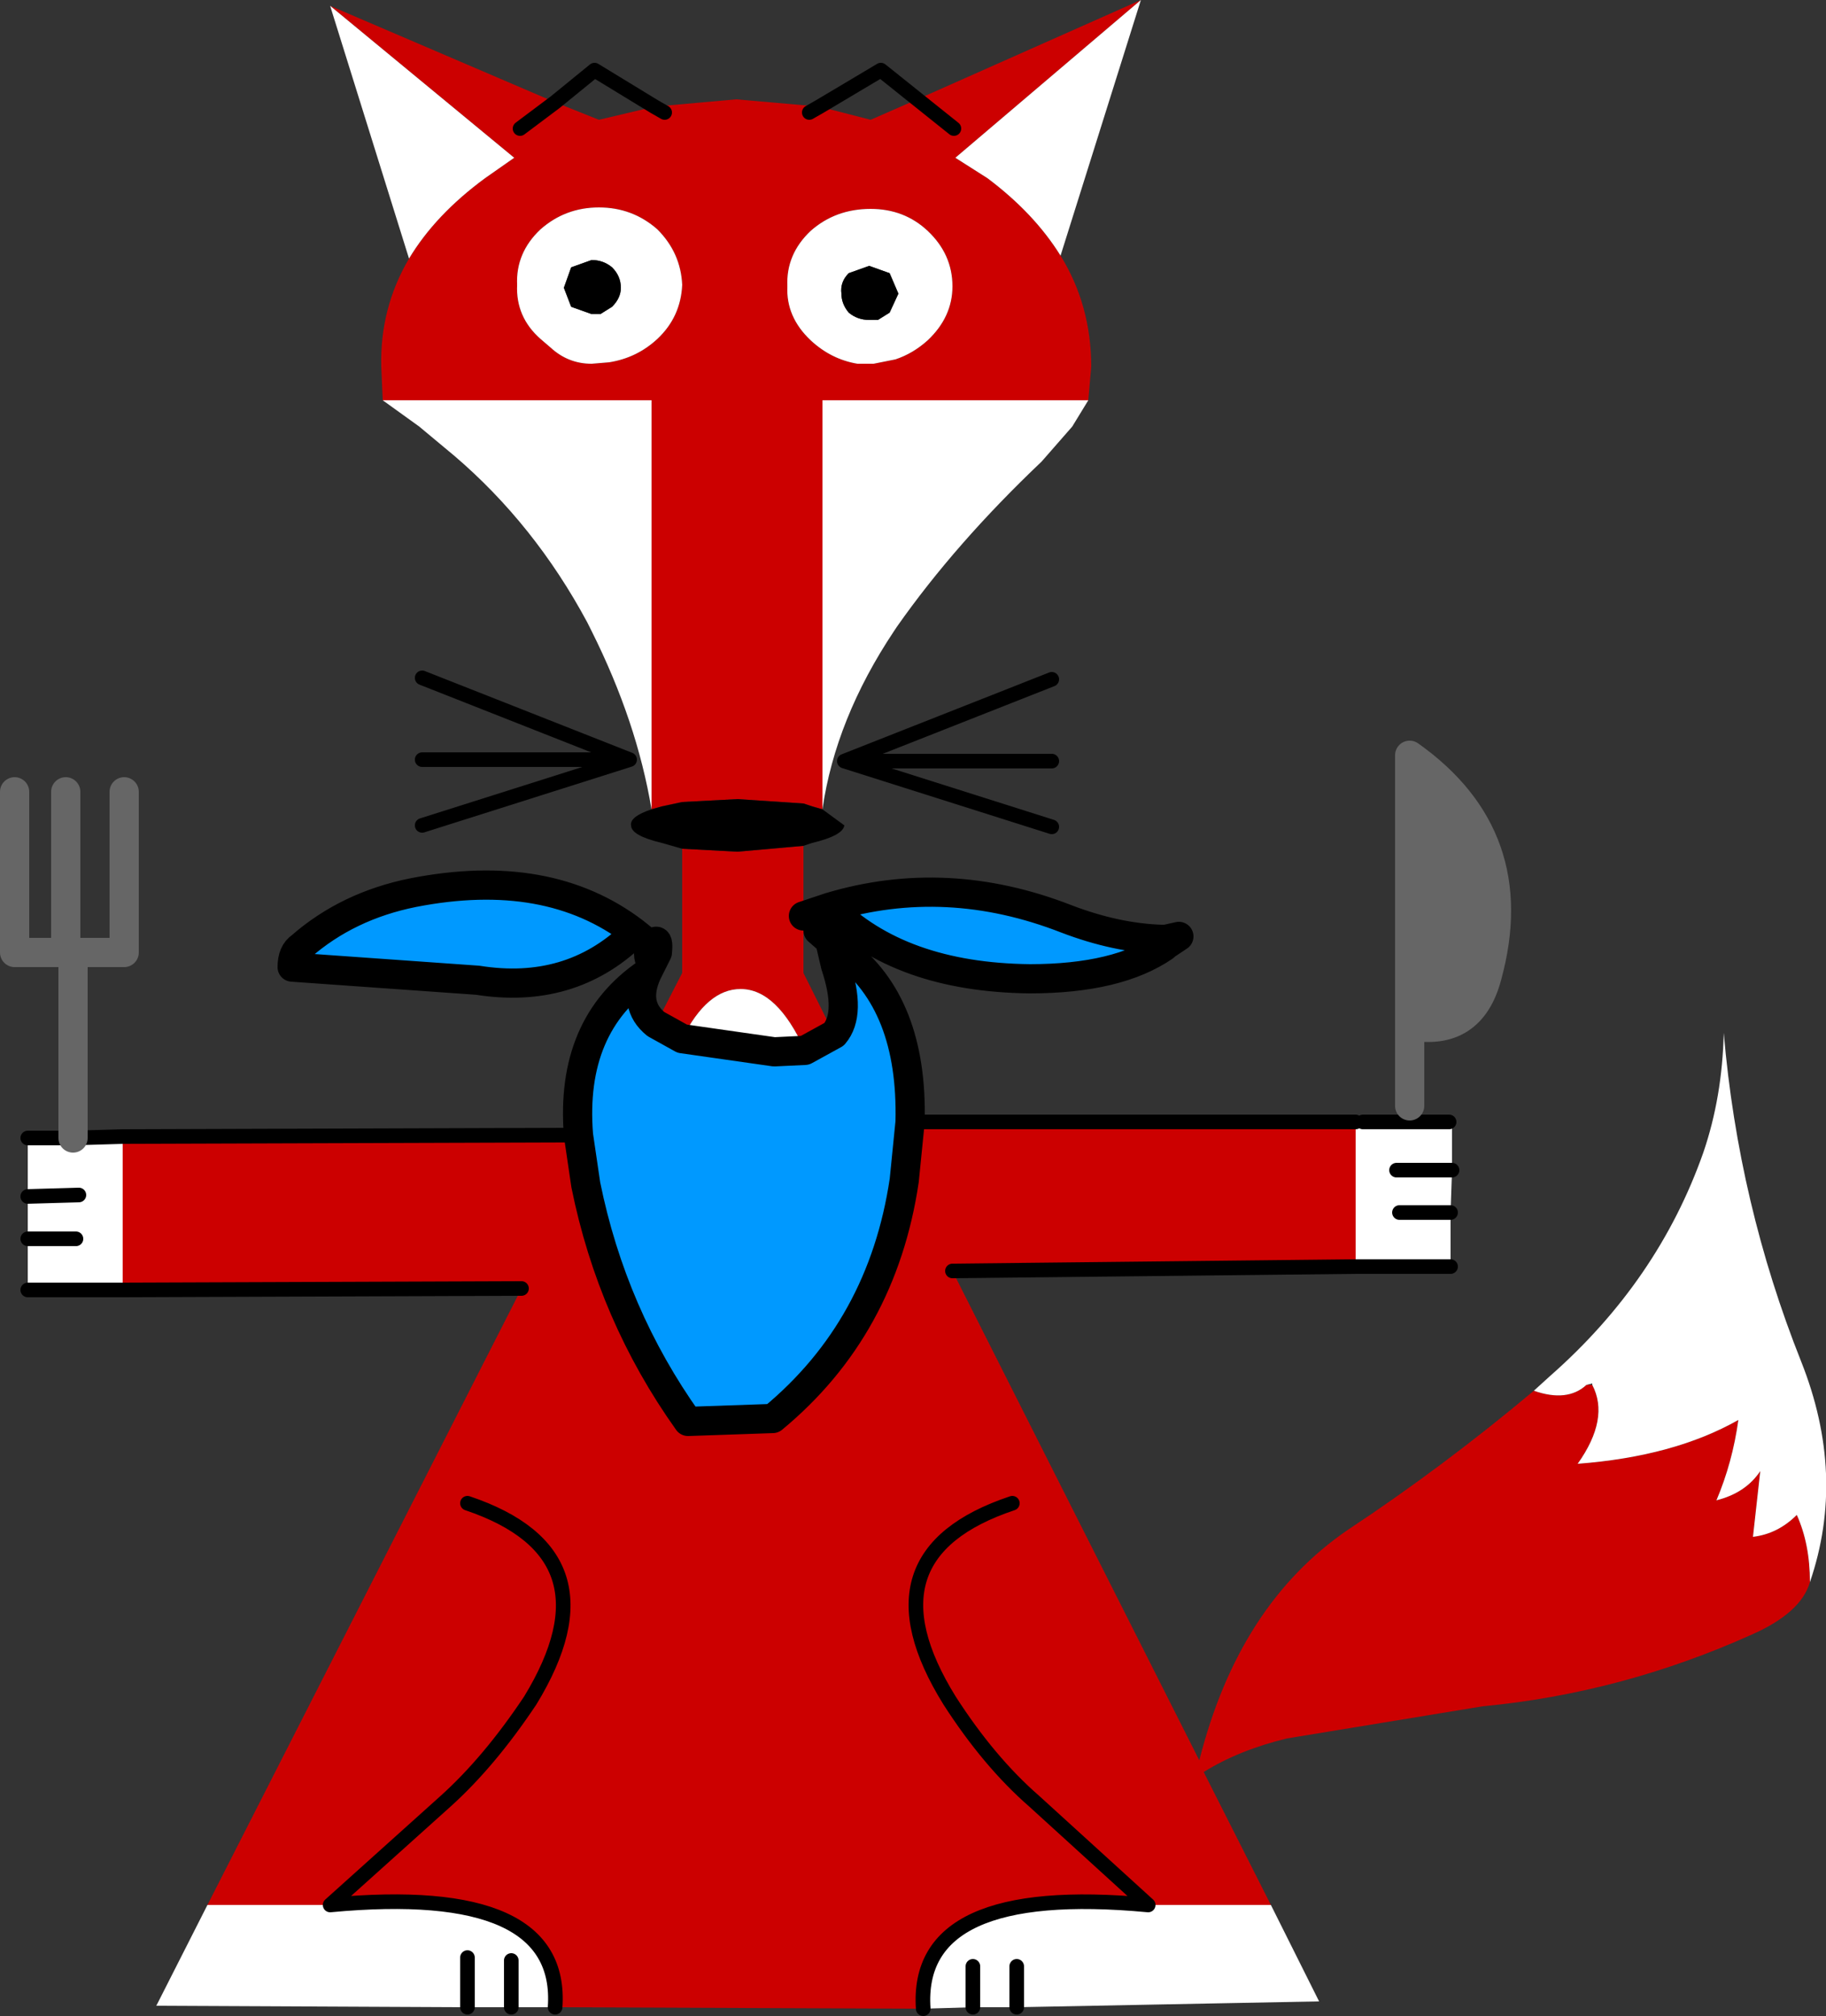 <?xml version="1.0" encoding="UTF-8" standalone="no"?>
<svg xmlns:xlink="http://www.w3.org/1999/xlink" height="69.0px" width="62.5px" xmlns="http://www.w3.org/2000/svg">
  <rect width="100%" height="100%" fill="#333333" stroke="none"/>
  <g transform="matrix(1.0, 0.0, 0.0, 1.0, 25.5, 32.6)">
    <path d="M13.55 -32.6 L7.2 -27.2 8.3 -26.5 Q9.9 -25.3 10.8 -23.85 11.85 -22.15 11.85 -20.05 L11.75 -18.9 2.65 -18.9 2.65 -4.9 2.3 -5.0 2.0 -5.1 -0.25 -5.25 -2.15 -5.15 -2.85 -5.0 -3.2 -4.9 -3.2 -18.9 -12.4 -18.9 -12.45 -20.05 Q-12.5 -22.05 -11.5 -23.75 -10.6 -25.25 -8.9 -26.5 L-7.9 -27.2 -14.2 -32.4 -6.5 -29.1 -5.0 -28.5 -3.1 -28.95 -0.3 -29.2 2.55 -28.95 4.3 -28.5 5.9 -29.2 13.55 -32.6 M7.15 -28.2 L5.9 -29.2 7.15 -28.2 M2.2 -28.75 L2.55 -28.95 2.2 -28.75 M-2.75 -28.75 L-3.1 -28.95 -2.75 -28.75 M2.0 -3.65 L2.0 -1.25 2.0 0.7 3.05 2.8 2.05 3.35 Q1.1 1.25 -0.15 1.25 -1.3 1.25 -2.15 2.95 L-3.05 2.45 -2.15 0.7 -2.15 -3.55 -0.25 -3.45 2.0 -3.65 M6.25 -20.95 Q7.1 -21.75 7.1 -22.8 7.1 -23.9 6.25 -24.7 5.45 -25.45 4.3 -25.45 3.1 -25.45 2.25 -24.7 1.4 -23.9 1.45 -22.8 1.4 -21.75 2.25 -20.95 2.95 -20.3 3.85 -20.15 L4.4 -20.15 5.15 -20.3 Q5.75 -20.5 6.25 -20.95 M-5.7 6.25 L-5.45 7.95 Q-4.55 12.4 -1.95 16.05 L0.95 15.95 Q4.7 12.85 5.45 7.8 L5.65 5.8 20.9 5.8 20.9 10.75 7.1 10.9 15.55 27.65 Q16.9 22.3 20.65 19.75 23.9 17.6 27.0 15.0 28.15 15.4 28.8 14.8 L29.0 14.8 Q29.6 15.95 28.5 17.5 31.8 17.25 34.0 16.0 33.8 17.45 33.25 18.75 34.25 18.5 34.75 17.75 L34.5 20.0 Q35.35 19.9 36.0 19.25 36.45 20.25 36.45 21.55 36.15 22.6 34.45 23.35 30.0 25.35 25.25 25.8 L18.55 26.9 Q16.9 27.3 15.7 28.05 L18.0 32.6 13.8 32.6 Q5.8 31.85 6.1 36.15 L-6.5 36.1 Q-6.2 31.85 -14.2 32.6 L-18.4 32.6 -7.65 11.5 -21.3 11.55 -21.3 6.3 -5.7 6.25 M9.15 18.85 Q3.9 20.6 7.0 25.6 8.35 27.7 9.9 29.05 L13.8 32.6 9.9 29.05 Q8.35 27.7 7.0 25.6 3.9 20.6 9.15 18.85 M-7.7 -28.2 L-6.5 -29.1 -7.7 -28.2 M-3.0 -24.75 Q-3.85 -25.5 -5.0 -25.5 -6.15 -25.5 -7.0 -24.75 -7.85 -23.95 -7.8 -22.85 -7.85 -21.75 -7.0 -21.0 L-6.65 -20.7 Q-6.05 -20.15 -5.25 -20.15 L-4.65 -20.2 Q-3.7 -20.35 -3.0 -21.0 -2.2 -21.75 -2.15 -22.85 -2.2 -23.95 -3.0 -24.75 M-9.5 18.85 Q-4.3 20.6 -7.35 25.6 -8.75 27.7 -10.25 29.05 L-14.2 32.6 -10.25 29.05 Q-8.75 27.7 -7.35 25.6 -4.3 20.6 -9.5 18.85" fill="#cc0000" fill-rule="evenodd" stroke="none"/>
    <path d="M10.8 -23.85 Q9.9 -25.3 8.3 -26.5 L7.2 -27.2 13.55 -32.6 10.8 -23.85 M11.75 -18.9 L11.2 -18.0 10.15 -16.8 Q7.2 -14.0 5.2 -11.15 L5.1 -11.0 Q3.1 -8.0 2.65 -4.9 L2.65 -18.9 11.75 -18.9 M6.25 -20.95 Q5.75 -20.5 5.15 -20.3 L4.4 -20.15 3.85 -20.15 Q2.95 -20.3 2.25 -20.95 1.4 -21.75 1.45 -22.8 1.4 -23.9 2.25 -24.7 3.1 -25.45 4.3 -25.45 5.45 -25.45 6.25 -24.7 7.1 -23.9 7.1 -22.8 7.1 -21.75 6.25 -20.95 M4.95 -23.25 L4.25 -23.5 3.55 -23.25 Q3.25 -22.95 3.3 -22.55 3.3 -22.2 3.55 -21.9 3.85 -21.65 4.25 -21.65 L4.55 -21.65 4.95 -21.9 5.25 -22.55 4.95 -23.25 M2.05 3.35 L1.0 3.4 -2.15 2.95 Q-1.3 1.25 -0.15 1.25 1.1 1.25 2.05 3.35 M20.9 5.8 L21.15 5.8 24.1 5.8 24.2 5.8 24.2 7.45 24.15 8.9 24.15 10.75 21.35 10.75 20.9 10.75 20.9 5.8 M27.0 15.0 L27.55 14.5 Q31.25 11.25 32.8 6.85 33.45 4.95 33.5 2.75 34.0 8.6 36.15 14.0 37.7 17.9 36.45 21.55 36.45 20.25 36.0 19.25 35.35 19.9 34.5 20.0 L34.75 17.75 Q34.25 18.5 33.25 18.75 33.8 17.45 34.0 16.0 31.8 17.25 28.5 17.5 29.6 15.95 29.0 14.8 L29.0 14.75 28.8 14.8 Q28.15 15.4 27.0 15.0 M18.0 32.6 L19.65 35.9 9.3 36.1 7.8 36.1 6.1 36.15 Q5.8 31.85 13.8 32.6 L18.0 32.6 M-6.5 36.1 L-8.0 36.1 -9.5 36.1 -20.15 36.05 -18.4 32.6 -14.2 32.6 Q-6.2 31.85 -6.5 36.1 M-22.2 11.55 L-24.55 11.55 -24.55 9.8 -24.55 8.35 -24.55 6.35 -23.0 6.35 -21.3 6.3 -21.3 11.55 -22.2 11.55 M22.3 7.45 L24.2 7.45 22.3 7.45 M22.4 8.9 L24.15 8.9 22.4 8.9 M7.8 34.7 L7.8 36.1 7.8 34.7 M9.3 34.7 L9.3 36.1 9.3 34.7 M-14.2 -32.4 L-7.9 -27.2 -8.9 -26.5 Q-10.6 -25.25 -11.5 -23.75 L-14.2 -32.4 M-12.4 -18.9 L-3.2 -18.9 -3.2 -4.9 Q-3.7 -7.9 -5.25 -11.0 L-5.4 -11.3 Q-7.2 -14.65 -9.95 -17.0 L-11.15 -18.0 -12.4 -18.9 M-3.0 -24.75 Q-2.2 -23.95 -2.15 -22.85 -2.2 -21.75 -3.0 -21.0 -3.7 -20.35 -4.65 -20.2 L-5.25 -20.15 Q-6.05 -20.15 -6.65 -20.7 L-7.0 -21.0 Q-7.85 -21.75 -7.8 -22.85 -7.85 -23.95 -7.0 -24.75 -6.15 -25.5 -5.0 -25.5 -3.85 -25.5 -3.0 -24.75 M-4.95 -21.85 L-4.55 -22.1 Q-4.25 -22.4 -4.25 -22.75 -4.25 -23.15 -4.55 -23.45 -4.85 -23.7 -5.25 -23.7 L-5.95 -23.45 -6.2 -22.75 -5.95 -22.1 -5.25 -21.85 -4.95 -21.85 M-22.9 9.8 L-24.55 9.8 -22.9 9.8 M-22.8 8.3 L-24.55 8.35 -22.8 8.3 M-8.0 34.5 L-8.0 36.1 -8.0 34.5 M-9.5 34.4 L-9.5 36.1 -9.5 34.4" fill="#ffffff" fill-rule="evenodd" stroke="none"/>
    <path d="M2.65 -4.9 L3.4 -4.35 Q3.35 -4.0 2.3 -3.75 L2.0 -3.65 -0.25 -3.45 -2.15 -3.55 -2.85 -3.75 Q-3.9 -4.0 -3.9 -4.35 -3.95 -4.65 -3.2 -4.9 L-2.85 -5.0 -2.15 -5.15 -0.25 -5.25 2.0 -5.1 2.3 -5.0 2.65 -4.9 M4.95 -23.25 L5.25 -22.55 4.95 -21.9 4.55 -21.65 4.25 -21.65 Q3.85 -21.65 3.55 -21.9 3.3 -22.2 3.3 -22.55 3.25 -22.95 3.55 -23.25 L4.25 -23.5 4.95 -23.25 M-4.95 -21.85 L-5.25 -21.85 -5.95 -22.1 -6.2 -22.75 -5.95 -23.45 -5.25 -23.7 Q-4.85 -23.7 -4.55 -23.45 -4.25 -23.15 -4.25 -22.75 -4.25 -22.4 -4.55 -22.1 L-4.95 -21.85" fill="#000000" fill-rule="evenodd" stroke="none"/>
    <path d="M2.9 -1.55 Q6.9 -2.75 11.0 -1.15 12.7 -0.5 14.25 -0.45 L14.35 -0.2 Q12.75 0.9 9.75 0.9 5.3 0.85 2.9 -1.55 M3.05 2.8 Q3.65 2.1 3.1 0.45 L2.9 -0.4 3.35 -0.05 Q5.75 1.75 5.65 5.8 L5.45 7.8 Q4.7 12.85 0.95 15.95 L-1.95 16.05 Q-4.55 12.4 -5.45 7.95 L-5.7 6.25 Q-6.0 2.5 -3.35 0.7 -3.85 1.8 -3.05 2.45 L-2.15 2.95 1.0 3.4 2.05 3.35 3.05 2.8 M-3.85 -0.6 Q-6.0 1.45 -9.15 0.95 L-15.5 0.5 Q-15.5 0.0 -15.2 -0.2 -13.6 -1.6 -11.35 -2.05 -6.75 -2.95 -3.8 -0.7 L-3.85 -0.6" fill="#0099ff" fill-rule="evenodd" stroke="none"/>
    <path d="M22.75 2.5 L22.75 -6.75 Q26.7 -3.95 25.4 0.8 24.85 2.9 22.75 2.5" fill="#666666" fill-rule="evenodd" stroke="none"/>
    <path d="M5.9 -29.2 L7.15 -28.2 M5.9 -29.2 L4.65 -30.2 2.55 -28.95 2.2 -28.75 M-3.1 -28.95 L-2.75 -28.75 M5.65 5.8 L20.9 5.8 M21.15 5.8 L24.1 5.8 M24.15 10.75 L21.35 10.75 20.9 10.75 7.1 10.9 M-7.65 11.5 L-21.3 11.55 -22.2 11.55 -24.55 11.55 M-24.55 6.35 L-23.0 6.35 -21.3 6.3 -5.7 6.25 M10.5 -9.35 L3.4 -6.55 10.5 -6.55 M10.5 -4.3 L3.4 -6.55 M24.15 8.9 L22.4 8.9 M24.2 7.45 L22.3 7.45 M13.8 32.6 Q5.8 31.85 6.1 36.15 M13.8 32.6 L9.9 29.05 Q8.35 27.7 7.0 25.6 3.9 20.6 9.15 18.85 M9.3 36.1 L9.3 34.7 M7.8 36.1 L7.8 34.7 M-3.1 -28.95 L-5.15 -30.2 -6.5 -29.1 -7.7 -28.2 M-11.05 -6.6 L-3.95 -6.6 -11.05 -9.4 M-3.95 -6.6 L-11.05 -4.35 M-24.55 8.35 L-22.8 8.3 M-24.55 9.8 L-22.9 9.8 M-9.5 36.1 L-9.5 34.4 M-8.0 36.1 L-8.0 34.5 M-14.2 32.6 L-10.25 29.05 Q-8.75 27.7 -7.35 25.6 -4.3 20.6 -9.5 18.85 M-14.2 32.6 Q-6.2 31.85 -6.5 36.1" fill="none" stroke="#000000" stroke-linecap="round" stroke-linejoin="round" stroke-width="0.5"/>
    <path d="M2.0 -1.25 L2.9 -1.55 Q6.9 -2.75 11.0 -1.15 12.7 -0.5 14.25 -0.45 L14.4 -0.45 14.85 -0.55 14.4 -0.25 14.35 -0.2 Q12.75 0.9 9.75 0.9 5.3 0.85 2.9 -1.55 M5.65 5.8 Q5.75 1.75 3.35 -0.05 L2.9 -0.4 3.1 0.45 Q3.65 2.1 3.05 2.8 L2.05 3.35 1.0 3.4 -2.15 2.95 -3.05 2.45 Q-3.85 1.8 -3.35 0.7 -6.0 2.5 -5.7 6.25 L-5.45 7.95 Q-4.55 12.4 -1.95 16.05 L0.95 15.95 Q4.7 12.85 5.45 7.8 L5.65 5.8 M2.9 -0.4 L2.5 -0.75 M-3.85 -0.6 Q-6.0 1.45 -9.15 0.95 L-15.5 0.5 Q-15.5 0.0 -15.2 -0.2 -13.6 -1.6 -11.35 -2.05 -6.75 -2.95 -3.8 -0.7 L-3.55 -0.5 -3.2 -0.2 -3.1 -0.35 Q-2.95 -0.5 -3.0 0.0 L-3.2 0.4 -3.35 0.7 M-3.85 -0.6 L-3.55 -0.5 M-3.0 0.0 L-3.2 -0.2 Q-3.4 0.0 -3.2 0.4" fill="none" stroke="#000000" stroke-linecap="round" stroke-linejoin="round" stroke-width="1.0"/>
    <path d="M-23.0 6.35 L-23.0 0.5 M22.75 5.25 L22.75 2.5 22.75 -6.75 Q26.7 -3.95 25.4 0.8 24.85 2.9 22.75 2.5 M-21.25 -5.5 L-21.25 0.0 -23.25 0.0 -25.0 0.0 -25.0 -5.5 M-23.25 -5.5 L-23.25 0.0" fill="none" stroke="#666666" stroke-linecap="round" stroke-linejoin="round" stroke-width="1.0"/>
  </g>
</svg>
